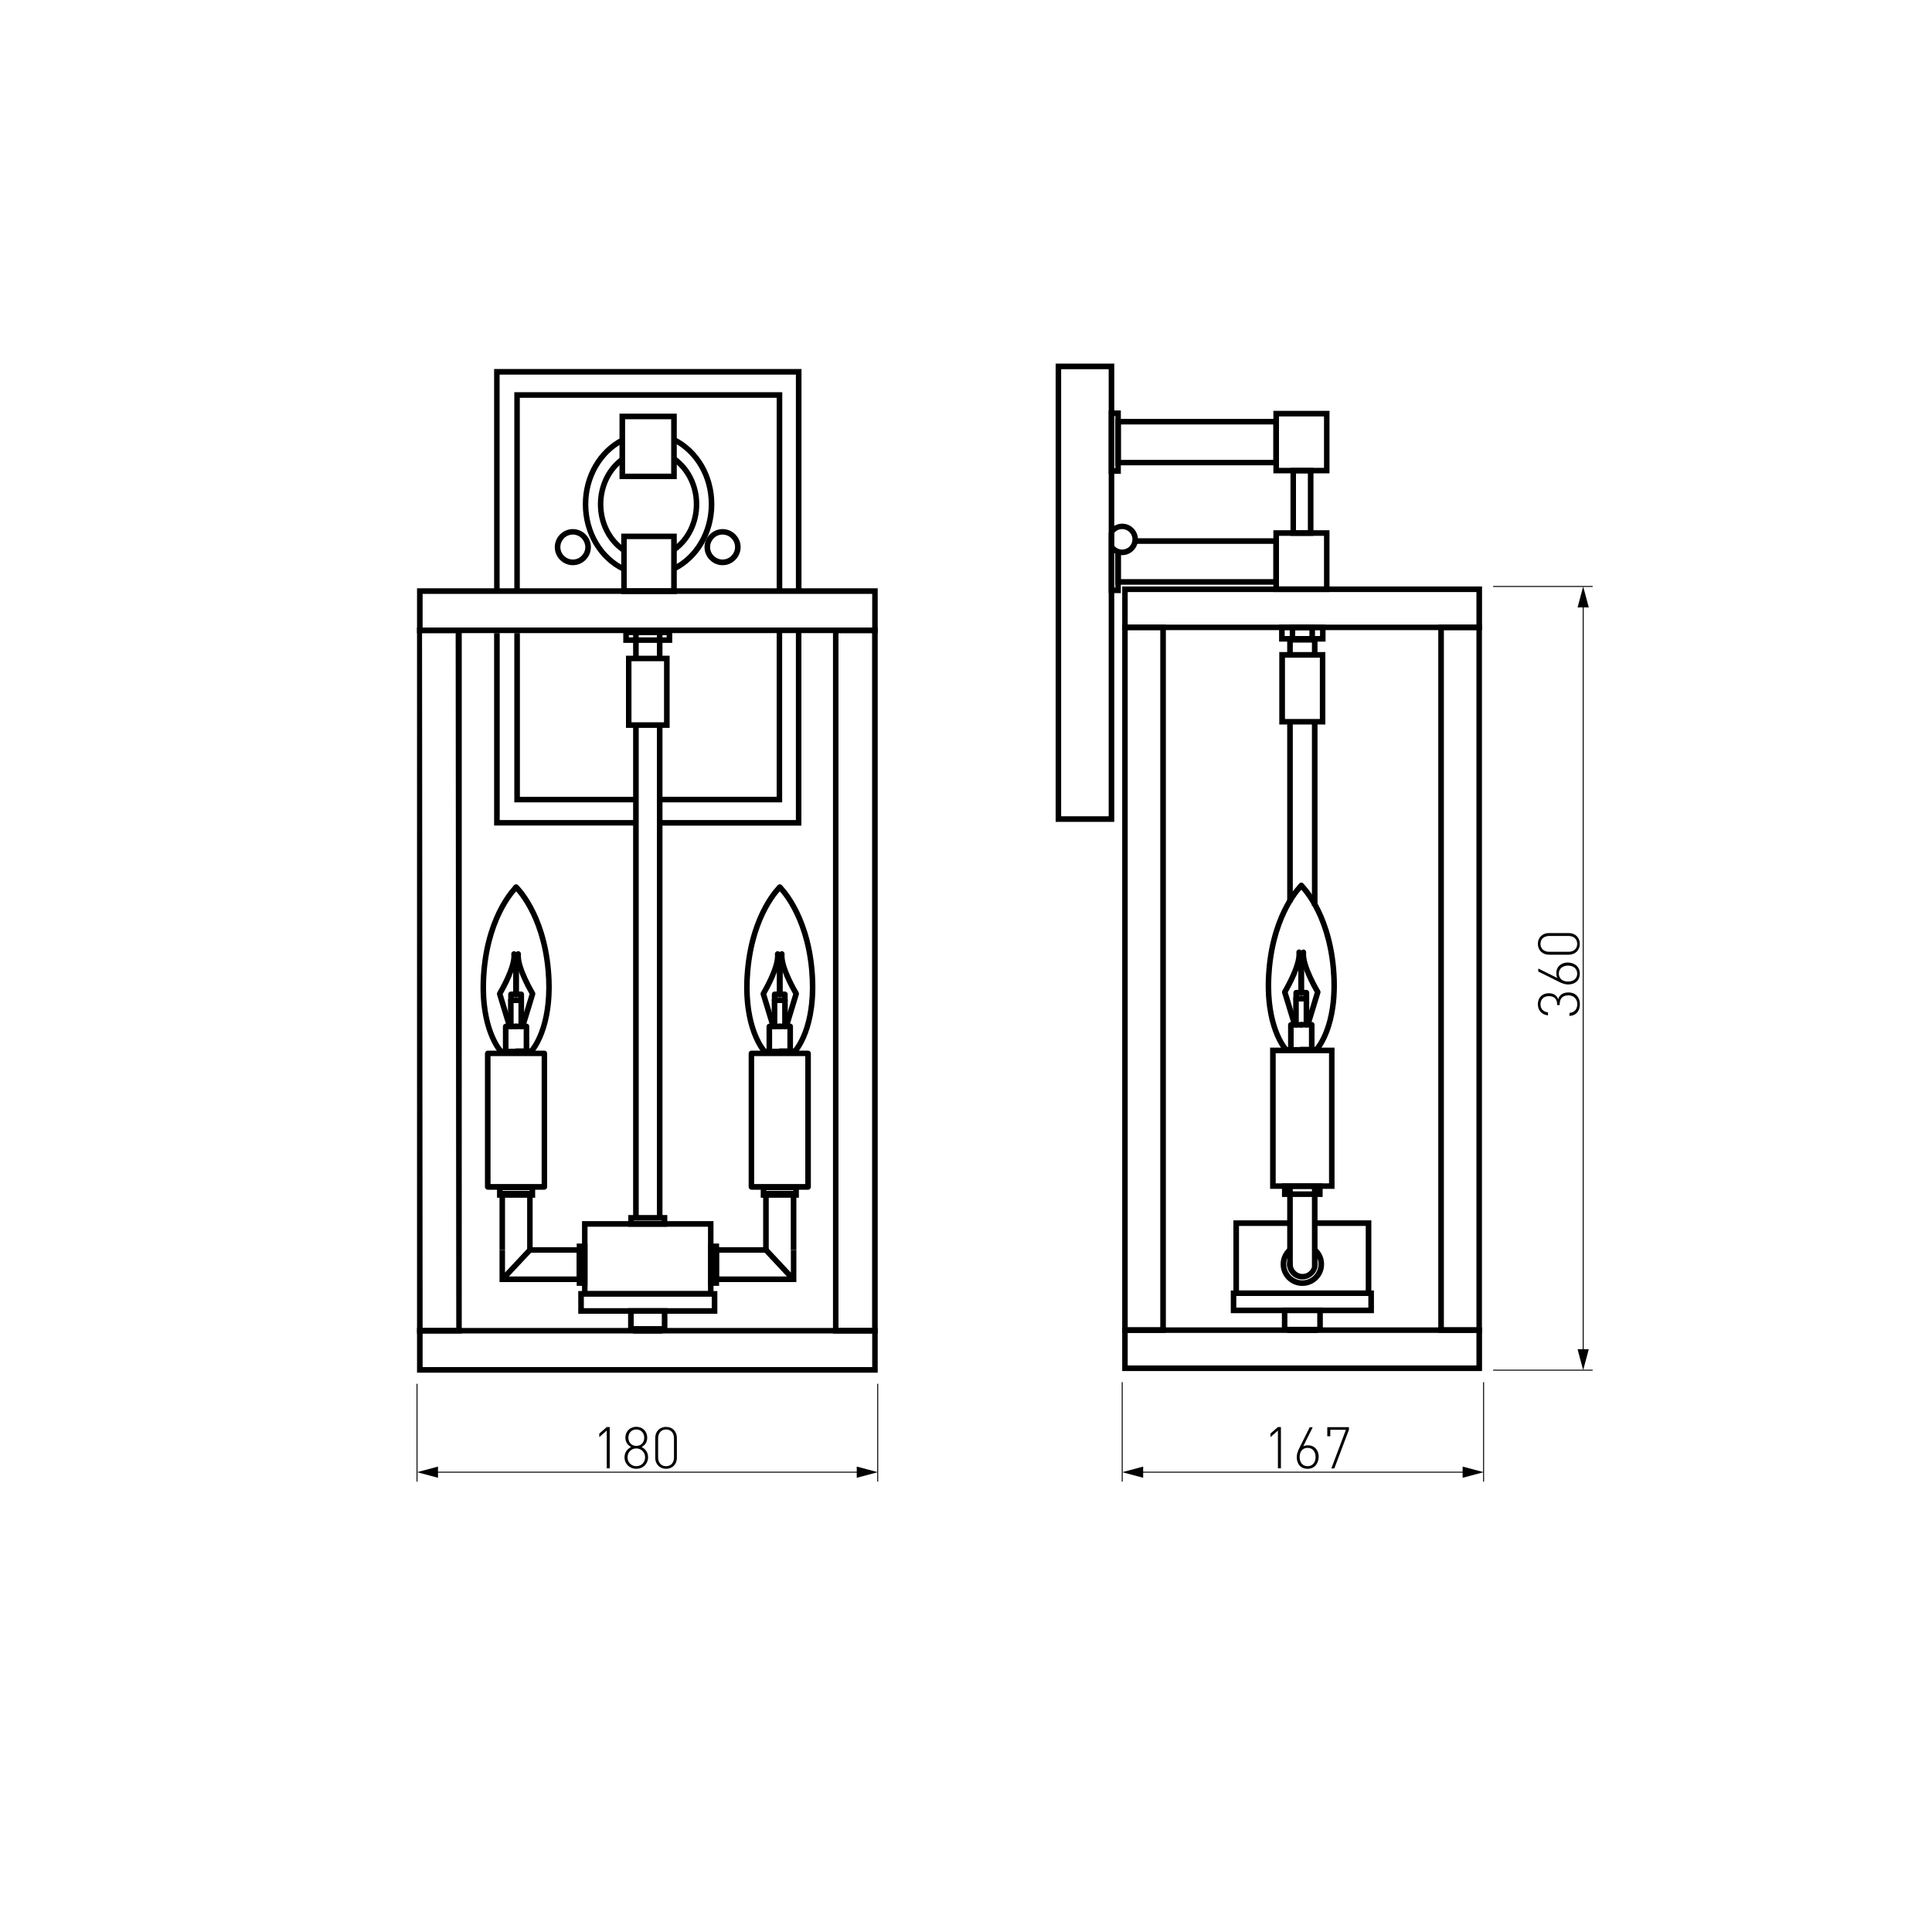 <?xml version="1.0" encoding="utf-8"?>
<!-- Generator: Adobe Illustrator 24.0.2, SVG Export Plug-In . SVG Version: 6.00 Build 0)  -->
<svg version="1.1" id="Слой_1" xmlns="http://www.w3.org/2000/svg" xmlns:xlink="http://www.w3.org/1999/xlink" x="0px" y="0px"
	 width="2000px" height="2000px" viewBox="0 0 2000 2000" style="enable-background:new 0 0 2000 2000;" xml:space="preserve">
<style type="text/css">
	.st0{fill:#FFFFFF;}
	.st1{fill:none;stroke:#000000;stroke-miterlimit:10;}
</style>
<g id="Слой_2_1_">
	<rect x="0" class="st0" width="2000" height="2000"/>
</g>
<path d="M905.7,655.4h-474V609h476.9v46.3H905.7z M437.5,649.6h465.4v-34.8H437.5V649.6z"/>
<path d="M905.7,1421h-474v-46.3h476.9v46.3H905.7z M437.5,1415.2h465.4v-34.8H437.5V1415.2z"/>
<path d="M478,652.5v728h-46.3V649.6H478V652.5z M472.3,1374.7l-0.6-719.3h-34.8l0.6,719.3H472.3z"/>
<path d="M655.4,1377.6v-1.9h2.9v-1h24.6v1h2.9v4.8h-30.4V1377.6z M661.2,750.6v510.1h-5.8V750.6H661.2z M680,681.7v-26.3h-18.8v26.3
	h-5.8v-32.1h30.4v32.1H680z M680,1260.7V750.6h5.8v510.1H680z"/>
<path d="M658.3,854.6H511.5V655.4h5.8v193.5h141V854.6z M829.6,652.5v202.2H682.9v-5.8h141V652.5H829.6z M511.5,611.9V382h318.2
	v229.9h-5.8V387.8H517.2v224.2H511.5z"/>
<path d="M658.3,830.6H532.4V655.4h5.8v169.5h120.2V830.6z M809.7,652.5v178.1H682.9v-5.8H804V652.5H809.7z M532.4,611.9V406h277.4
	v205.9H804V411.8H538.1v200.1H532.4z"/>
<path d="M697.7,496h-56.4v-67.8h59.3V496H697.7z M647.1,490.3h47.7V434h-47.7V490.3z"/>
<path d="M694.8,558.1h-46V609h46V558.1z M645.9,552.4h54.7v62.5h-57.5v-62.5H645.9z"/>
<path d="M693,665.5h-47.8v-13.8h50.7v13.8H693z M651,659.8h39.1v-2.3H651V659.8z"/>
<path d="M690.3,753.5H648v-74.7h45.2v74.7H690.3z M653.7,747.7h33.7v-63.2h-33.7V747.7z"/>
<path d="M732.9,1269.9H608.2v66.6h124.7V1269.9z M605.3,1264.1h133.3v78.1H602.5v-78.1H605.3z"/>
<path d="M685,1263.6h-28.9v0.5H685V1263.6z M653.3,1257.8h37.5v12.1h-40.4v-12.1H653.3z"/>
<path d="M736.8,1342.2H604.4v12h132.4V1342.2z M601.5,1336.5h141.1v23.5H598.6v-23.5H601.5z"/>
<path d="M685.1,1360H656v12.8h29.1V1360z M653.1,1354.2h37.8v24.4h-40.7v-24.4H653.1z"/>
<polygon points="736.1,1287.3 744.4,1287.3 744.4,1331.1 733.2,1331.1 733.2,1287.3 "/>
<path d="M744.4,1321.4h70.2l-23-24.6h-47.2V1321.4z M824.4,1294v33.2h-85.7v-36.1h55.5l24.5,26.2V1294H824.4z"/>
<polygon points="790,1294 790,1232.8 824.4,1232.8 824.4,1294 818.6,1294 818.6,1238.5 795.8,1238.5 795.8,1294 "/>
<path d="M821.2,1232.1h-28v2.1h28V1232.1z M790.3,1226.3H827v13.6h-39.5v-13.6H790.3z"/>
<path d="M833.6,1093.3h-52.9v132.4h52.9V1093.3z M777.9,1087.6h58.6c1.6,0,2.9,1.3,2.9,2.9v138.2c0,1.6-1.3,2.9-2.9,2.9h-58.6
	c-1.6,0-2.9-1.3-2.9-2.9v-138.2C775,1088.9,776.3,1087.6,777.9,1087.6z"/>
<path d="M805.2,920.5c-1.1-1.1-1.2-2.9-0.1-4.1c1.1-1.1,2.9-1.2,4.1-0.1c0.1,0.1,28.8,27.2,34.1,88c5.3,61-18.2,85.9-18.3,85.9
	c-0.6,0.6-1.3,0.9-2.1,0.9l-15.7,0c-1.6,0-2.9-1.3-2.9-2.9c0-1.6,1.3-2.9,2.9-2.9h14.4c3.9-4.9,20.5-28.8,16-80.6
	C832.4,946.3,805.3,920.6,805.2,920.5"/>
<path d="M805.2,916.4c1.1-1.1,3-1.1,4.1,0.1c1.1,1.1,1.1,3-0.1,4.1c-0.1,0.1-27.2,25.7-32.4,84.4c-4.5,51.8,12.1,75.8,16,80.6h14.4
	c1.6,0,2.9,1.3,2.9,2.9c0,1.6-1.3,2.9-2.9,2.9h-15.7c-0.8,0-1.6-0.3-2.1-0.9c-0.1-0.1-23.6-24.9-18.3-85.9
	C776.4,943.6,805.1,916.5,805.2,916.4"/>
<path d="M807.2,1065.4c-1.6,0-2.9-1.3-2.9-2.9c0-1.6,1.3-2.9,2.9-2.9H818c1.6,0,2.9,1.3,2.9,2.9v25.9c0,1.6-1.3,2.9-2.9,2.9
	c-1.6,0-2.9-1.3-2.9-2.9v-23H807.2z"/>
<path d="M807.2,1059.7c1.6,0,2.9,1.3,2.9,2.9c0,1.6-1.3,2.9-2.9,2.9h-7.9v23c0,1.6-1.3,2.9-2.9,2.9c-1.6,0-2.9-1.3-2.9-2.9v-25.9
	c0-1.6,1.3-2.9,2.9-2.9H807.2z"/>
<path d="M807.2,1032.2c-1.6,0-2.9-1.3-2.9-2.9c0-1.6,1.3-2.9,2.9-2.9h5.3c1.6,0,2.9,1.3,2.9,2.9v6.2c0,1.6-1.3,2.9-2.9,2.9h-5.3
	c-1.6,0-2.9-1.3-2.9-2.9c0-1.6,1.3-2.9,2.9-2.9h2.4v-0.4H807.2z"/>
<path d="M807.2,1026.4c1.6,0,2.9,1.3,2.9,2.9c0,1.6-1.3,2.9-2.9,2.9h-2.4v0.4h2.4c1.6,0,2.9,1.3,2.9,2.9c0,1.6-1.3,2.9-2.9,2.9h-5.3
	c-1.6,0-2.9-1.3-2.9-2.9v-6.2c0-1.6,1.3-2.9,2.9-2.9H807.2z"/>
<path d="M815.5,1062.6c0,1.6-1.3,2.9-2.9,2.9c-1.6,0-2.9-1.3-2.9-2.9v-27.1c0-1.6,1.3-2.9,2.9-2.9c1.6,0,2.9,1.3,2.9,2.9V1062.6z"/>
<path d="M804.7,1062.6c0,1.6-1.3,2.9-2.9,2.9c-1.6,0-2.9-1.3-2.9-2.9v-27.1c0-1.6,1.3-2.9,2.9-2.9c1.6,0,2.9,1.3,2.9,2.9V1062.6z"/>
<path d="M810.1,1029.3c0,1.6-1.3,2.9-2.9,2.9c-1.6,0-2.9-1.3-2.9-2.9v-39.6c0-1.6,1.3-2.9,2.9-2.9c1.6,0,2.9,1.3,2.9,2.9V1029.3z"/>
<path d="M810.1,1029.3c0,1.6-1.3,2.9-2.9,2.9c-1.6,0-2.9-1.3-2.9-2.9v-39.6c0-1.6,1.3-2.9,2.9-2.9c1.6,0,2.9,1.3,2.9,2.9V1029.3z"/>
<path d="M817.1,1062c-0.5,1.5-2.1,2.4-3.6,1.9c-1.5-0.5-2.4-2.1-1.9-3.6l9.5-31.3c-3-5.2-16-28.5-14.6-41.8c0.2-1.6,1.6-2.7,3.1-2.6
	c1.6,0.2,2.7,1.6,2.6,3.1c-1.3,13.2,14.5,39.4,14.5,39.5c0.4,0.7,0.5,1.5,0.3,2.3L817.1,1062z"/>
<path d="M802.8,1060.4c0.5,1.5-0.4,3.1-1.9,3.6c-1.5,0.5-3.1-0.4-3.6-1.9l-9.9-32.5c-0.2-0.8-0.1-1.6,0.3-2.3
	c0-0.1,15.8-26.3,14.5-39.5c-0.2-1.6,1-3,2.6-3.1c1.6-0.2,3,1,3.1,2.6c1.3,13.4-11.6,36.6-14.6,41.8L802.8,1060.4z"/>
<path d="M602.1,557.2c-2.3-2.3-5.5-3.8-9.1-3.8c-3.6,0-6.8,1.4-9.1,3.8c-2.3,2.3-3.8,5.5-3.8,9.1c0,3.6,1.4,6.8,3.8,9.1
	c2.3,2.3,5.5,3.8,9.1,3.8c3.5,0,6.8-1.4,9.1-3.8c2.3-2.3,3.8-5.5,3.8-9.1C605.8,562.8,604.4,559.6,602.1,557.2 M593,547.7
	c5.1,0,9.8,2.1,13.2,5.5c3.4,3.4,5.5,8,5.5,13.2c0,5.1-2.1,9.8-5.5,13.2c-3.4,3.4-8,5.5-13.2,5.5c-5.1,0-9.8-2.1-13.2-5.5
	c-3.4-3.4-5.5-8-5.5-13.2c0-5.1,2.1-9.8,5.5-13.2C583.2,549.8,587.9,547.7,593,547.7z"/>
<path d="M757.1,557.2c-2.3-2.3-5.5-3.8-9.1-3.8c-3.6,0-6.8,1.4-9.1,3.8c-2.3,2.3-3.8,5.5-3.8,9.1c0,3.6,1.4,6.8,3.8,9.1
	c2.3,2.3,5.5,3.8,9.1,3.8c3.5,0,6.8-1.4,9.1-3.8c2.3-2.3,3.8-5.5,3.8-9.1C760.9,562.8,759.5,559.6,757.1,557.2 M748,547.7
	c5.1,0,9.8,2.1,13.2,5.5c3.4,3.4,5.5,8,5.5,13.2c0,5.1-2.1,9.8-5.5,13.2c-3.4,3.4-8,5.5-13.2,5.5c-5.1,0-9.8-2.1-13.2-5.5
	c-3.4-3.4-5.5-8-5.5-13.2c0-5.1,2.1-9.8,5.5-13.2C738.3,549.8,742.9,547.7,748,547.7z"/>
<path d="M644.7,591.8c-12.4-5.9-22.9-15.7-30.2-28.1c-7.1-12-11.2-26.3-11.2-41.7c0-15,3.9-29,10.7-40.8c7-12.2,17.1-22,29-28.1
	l2.6,5.1c-10.9,5.6-20.1,14.6-26.6,25.9C612.7,495,609,508,609,522c0,14.3,3.8,27.7,10.4,38.8c6.7,11.4,16.4,20.5,27.7,25.8
	L644.7,591.8z M699,452.7c12.1,6,22.4,15.8,29.6,28.1c6.9,11.9,10.9,26,10.9,41.2c0,15.2-4,29.3-10.9,41.2
	c-7.2,12.3-17.4,22.1-29.6,28.1l-2.5-5.2c11.1-5.5,20.5-14.5,27.1-25.9c6.4-11,10.1-24.2,10.1-38.3c0-14.2-3.7-27.3-10.1-38.3
	c-6.6-11.3-16-20.4-27.1-25.9L699,452.7z"/>
<path d="M644.3,572c-7.8-5.2-14.3-12.6-18.7-21.4c-4.3-8.5-6.7-18.2-6.7-28.6c0-10,2.3-19.4,6.2-27.6c4.1-8.6,10.2-15.8,17.4-21.2
	l3.4,4.6c-6.5,4.8-11.9,11.3-15.6,19c-3.6,7.5-5.7,16-5.7,25.1c0,9.5,2.2,18.4,6.1,26.1c4,7.9,9.8,14.6,16.8,19.2L644.3,572z
	 M699.4,472.6c7.5,5.3,13.7,12.6,18,21.3c4.1,8.3,6.5,17.9,6.5,28.1c0,10.2-2.4,19.8-6.5,28.1c-4.3,8.7-10.5,16-18,21.3l-3.3-4.7
	c6.7-4.7,12.3-11.3,16.2-19.1c3.7-7.6,5.9-16.3,5.9-25.6c0-9.3-2.1-18-5.9-25.6c-3.9-7.8-9.5-14.4-16.2-19.1L699.4,472.6z"/>
<path d="M908.6,652.5v728h-46.3V649.6h46.3V652.5z M902.8,1374.7V655.4h-34.8v719.3H902.8z"/>
<polygon points="599.9,1287.3 608.2,1287.3 608.2,1331.1 597,1331.1 597,1287.3 "/>
<path d="M526.8,1321.4H597v-24.6h-47.2L526.8,1321.4z M522.8,1294v23.3l24.5-26.2h55.5v36.1h-85.7V1294H522.8z"/>
<polygon points="545.7,1294 545.7,1238.5 522.8,1238.5 522.8,1294 517.1,1294 517.1,1232.8 551.4,1232.8 551.4,1294 "/>
<path d="M517.4,1226.3H554v13.6h-39.5v-13.6H517.4z M548.3,1232.1h-28v2.1h28V1232.1z"/>
<path d="M504.9,1087.6h58.6c1.6,0,2.9,1.3,2.9,2.9v138.2c0,1.6-1.3,2.9-2.9,2.9h-58.6c-1.6,0-2.9-1.3-2.9-2.9v-138.2
	C502.1,1088.9,503.3,1087.6,504.9,1087.6 M560.7,1093.3h-52.9v132.4h52.9V1093.3z"/>
<path d="M532.3,916.4c1.1-1.1,3-1.1,4.1,0.1c1.1,1.1,1.1,3-0.1,4.1c-0.1,0.1-27.2,25.7-32.4,84.4c-4.5,51.8,12.1,75.8,16,80.6h14.4
	c1.6,0,2.9,1.3,2.9,2.9c0,1.6-1.3,2.9-2.9,2.9h-15.7c-0.8,0-1.6-0.3-2.1-0.9c-0.1-0.1-23.6-24.9-18.3-85.9
	C503.5,943.6,532.2,916.5,532.3,916.4"/>
<path d="M532.3,920.5c-1.1-1.1-1.2-2.9-0.1-4.1c1.1-1.1,2.9-1.2,4.1-0.1c0.1,0.1,28.8,27.2,34.1,88c5.3,61-18.2,85.9-18.3,85.9
	c-0.6,0.6-1.3,0.9-2.1,0.9l-15.7,0c-1.6,0-2.9-1.3-2.9-2.9c0-1.6,1.3-2.9,2.9-2.9h14.4c3.9-4.9,20.5-28.8,16-80.6
	C559.5,946.3,532.3,920.6,532.3,920.5"/>
<path d="M534.3,1059.7c1.6,0,2.9,1.3,2.9,2.9c0,1.6-1.3,2.9-2.9,2.9h-7.9v23c0,1.6-1.3,2.9-2.9,2.9c-1.6,0-2.9-1.3-2.9-2.9v-25.9
	c0-1.6,1.3-2.9,2.9-2.9H534.3z"/>
<path d="M534.3,1065.4c-1.6,0-2.9-1.3-2.9-2.9c0-1.6,1.3-2.9,2.9-2.9H545c1.6,0,2.9,1.3,2.9,2.9v25.9c0,1.6-1.3,2.9-2.9,2.9
	c-1.6,0-2.9-1.3-2.9-2.9v-23H534.3z"/>
<path d="M534.3,1026.4c1.6,0,2.9,1.3,2.9,2.9c0,1.6-1.3,2.9-2.9,2.9h-2.4v0.4h2.4c1.6,0,2.9,1.3,2.9,2.9c0,1.6-1.3,2.9-2.9,2.9H529
	c-1.6,0-2.9-1.3-2.9-2.9v-6.2c0-1.6,1.3-2.9,2.9-2.9H534.3z"/>
<path d="M534.3,1032.2c-1.6,0-2.9-1.3-2.9-2.9c0-1.6,1.3-2.9,2.9-2.9h5.3c1.6,0,2.9,1.3,2.9,2.9v6.2c0,1.6-1.3,2.9-2.9,2.9h-5.3
	c-1.6,0-2.9-1.3-2.9-2.9c0-1.6,1.3-2.9,2.9-2.9h2.4v-0.4H534.3z"/>
<path d="M531.7,1062.6c0,1.6-1.3,2.9-2.9,2.9c-1.6,0-2.9-1.3-2.9-2.9v-27.1c0-1.6,1.3-2.9,2.9-2.9c1.6,0,2.9,1.3,2.9,2.9V1062.6z"/>
<path d="M542.5,1062.6c0,1.6-1.3,2.9-2.9,2.9c-1.6,0-2.9-1.3-2.9-2.9v-27.1c0-1.6,1.3-2.9,2.9-2.9c1.6,0,2.9,1.3,2.9,2.9V1062.6z"/>
<path d="M537.1,1029.3c0,1.6-1.3,2.9-2.9,2.9c-1.6,0-2.9-1.3-2.9-2.9v-39.6c0-1.6,1.3-2.9,2.9-2.9c1.6,0,2.9,1.3,2.9,2.9V1029.3z"/>
<path d="M537.1,1029.3c0,1.6-1.3,2.9-2.9,2.9c-1.6,0-2.9-1.3-2.9-2.9v-39.6c0-1.6,1.3-2.9,2.9-2.9c1.6,0,2.9,1.3,2.9,2.9V1029.3z"/>
<path d="M529.9,1060.4c0.5,1.5-0.4,3.1-1.9,3.6c-1.5,0.5-3.1-0.4-3.6-1.9l-9.9-32.5c-0.2-0.8-0.1-1.6,0.3-2.3
	c0-0.1,15.8-26.3,14.5-39.5c-0.2-1.6,1-3,2.6-3.1c1.6-0.2,3,1,3.1,2.6c1.3,13.4-11.6,36.6-14.6,41.8L529.9,1060.4z"/>
<path d="M544.2,1062c-0.5,1.5-2.1,2.4-3.6,1.9c-1.5-0.5-2.4-2.1-1.9-3.6l9.5-31.3c-3-5.2-16-28.5-14.6-41.8c0.2-1.6,1.6-2.7,3.1-2.6
	c1.6,0.2,2.7,1.6,2.6,3.1c-1.3,13.2,14.5,39.4,14.5,39.5c0.4,0.7,0.5,1.5,0.3,2.3L544.2,1062z"/>
<path d="M1147.7,382.2h-49.2V845h49.2V382.2z M1095.7,376.4h57.8v474.4h-60.7V376.4H1095.7z"/>
<path d="M1370.5,431.1H1324v53.2h46.6V431.1z M1321.1,425.3h55.2V490h-58.1v-64.7H1321.1z"/>
<path d="M1150.6,424.9h9.7v65.6h-12.6v-65.6H1150.6z M1154.6,430.7h-1.1v54h1.1V430.7z"/>
<path d="M1318.2,439.4h-157.9V476h157.9V439.4z M1157.4,433.6H1324v48.1h-169.4v-48.1H1157.4z"/>
<path d="M1370.5,554.7H1324v52.4h46.6V554.7z M1321.1,548.9h55.2v64h-58.1v-64H1321.1z"/>
<polygon points="1153.5,551.4 1153.5,608.3 1154.6,608.3 1154.6,571.2 1160.3,571.2 1160.3,614 1147.7,614 1147.7,551.4 "/>
<polygon points="1175.1,557.2 1324,557.2 1324,605.3 1154.5,605.3 1154.5,571.2 1160.3,571.2 1160.3,599.5 1318.2,599.5 1318.2,563 
	1175.1,563 "/>
<path d="M1148.2,549.3c1.5-2.2,3.5-4,5.9-5.3c2.3-1.2,4.9-1.9,7.6-1.9c4.5,0,8.6,1.8,11.5,4.8c3,3,4.8,7,4.8,11.5
	c0,4.5-1.8,8.6-4.8,11.5c-2.9,2.9-7,4.8-11.5,4.8c-2.8,0-5.4-0.7-7.6-1.9c-2.4-1.3-4.4-3.1-5.9-5.3l4.8-3.2c1,1.4,2.3,2.6,3.8,3.4
	c1.5,0.8,3.2,1.2,4.9,1.2c2.9,0,5.6-1.2,7.5-3.1c1.9-1.9,3.1-4.6,3.1-7.5c0-2.9-1.2-5.6-3.1-7.5c-1.9-1.9-4.6-3.1-7.5-3.1
	c-1.8,0-3.5,0.4-4.9,1.2c-1.5,0.8-2.9,2-3.8,3.4L1148.2,549.3z"/>
<path d="M1353.9,490h-12.3v58.9h12.3V490z M1338.8,484.3h20.9v70.4h-23.8v-70.4H1338.8z"/>
<path d="M1528.4,612.9h-361v33.7h361V612.9z M1164.6,607.1h369.6v45.2h-372.5v-45.2H1164.6z"/>
<path d="M1528.4,1379.8h-361v33.7h361V1379.8z M1164.6,1374.1h369.6v45.2h-372.5v-45.2H1164.6z"/>
<path d="M1167.4,652.3v721.7h33.7V652.3H1167.4z M1161.7,1376.9V646.6h45.2v733.2h-45.2V1376.9z"/>
<path d="M1494.7,652.3v721.7h33.7V652.3H1494.7z M1488.9,1376.9V646.6h45.2v733.2h-45.2V1376.9z"/>
<path d="M1366.5,652.3h-36.6v6.1h36.6V652.3z M1327,646.6h45.2v17.6h-48.1v-17.6H1327z"/>
<path d="M1355.5,652.3h-14.7v6.1h14.7V652.3z M1338,646.6h23.3v17.6h-26.2v-17.6H1338z"/>
<path d="M1332.5,934V747.1h5.8V934H1332.5z M1332.5,1088.4v-1h5.8v1H1332.5z M1332.5,1311.1v-83.2h5.8v83.2H1332.5z M1363.9,1376.4
	v3.5h-31.4v-3.5h2.9v-2.3h25.6v2.3H1363.9z M1363.9,1227.9v83.2h-5.8v-83.2H1363.9z M1363.9,1087.4v1h-5.8v-1H1363.9z M1363.9,747.1
	v190.7h-5.8V747.1H1363.9z M1332.5,677.9v-18.5h31.4v18.5h-5.8v-12.7h-19.8v12.7H1332.5z"/>
<path d="M1363.6,1359.2h-30.9v14.3h30.9V1359.2z M1329.9,1353.5h39.5v25.8H1327v-25.8H1329.9z"/>
<path d="M1416.5,1341.6h-136.7v12h136.7V1341.6z M1277,1335.9h145.3v23.5h-148.2v-23.5H1277z"/>
<polygon points="1361,1263.3 1419.6,1263.3 1419.6,1341.6 1276.8,1341.6 1276.8,1263.3 1335.4,1263.3 1335.4,1269.1 1282.6,1269.1 
	1282.6,1335.9 1413.8,1335.9 1413.8,1269.1 1361,1269.1 "/>
<path d="M1363.5,1230.8h-30.6v2.5h30.6V1230.8z M1330,1225h39.2v14.1h-42.1V1225H1330z"/>
<path d="M1375.8,1090.3h-55.2V1225h55.2V1090.3z M1317.7,1084.5h63.8v146.2h-66.7v-146.2H1317.7z"/>
<path d="M1366.3,680.8h-36.1v63.5h36.1V680.8z M1327.2,675h44.8v75h-47.7v-75H1327.2z"/>
<path d="M1362.9,1291.7c2.4,2.1,4.4,4.7,5.8,7.7c1.3,2.9,2,6,2,9.3c0,6.2-2.5,11.8-6.6,15.9c-4.1,4.1-9.7,6.6-15.9,6.6
	c-6.2,0-11.8-2.5-15.9-6.6c-4.1-4.1-6.6-9.7-6.6-15.9c0-3.3,0.7-6.5,2-9.3c1.4-3,3.3-5.6,5.8-7.7l3.8,4.3c-1.8,1.6-3.3,3.5-4.3,5.7
	c-1,2.1-1.5,4.5-1.5,7c0,4.6,1.9,8.8,4.9,11.8c3,3,7.2,4.9,11.8,4.9c4.6,0,8.8-1.9,11.8-4.9s4.9-7.2,4.9-11.8c0-2.5-0.5-4.9-1.5-7
	c-1-2.2-2.5-4.1-4.3-5.7L1362.9,1291.7z"/>
<path d="M1363.8,1305.8l0.2,1.4l0.1,1.4c0,4.4-1.8,8.4-4.7,11.2c-2.9,2.9-6.9,4.7-11.2,4.7c-4.4,0-8.4-1.8-11.2-4.7
	c-2.9-2.9-4.7-6.8-4.7-11.2l0.1-1.4l0.2-1.4l5.7,1l-0.1,0.9l0,0.9c0,2.8,1.1,5.3,3,7.2c1.8,1.8,4.4,3,7.2,3c2.8,0,5.3-1.1,7.2-3
	c1.8-1.8,3-4.4,3-7.2l0-0.9l-0.1-0.9L1363.8,1305.8z"/>
<path d="M1345.1,918.8c-1.1-1.1-1.2-2.9-0.1-4.1c1.1-1.1,2.9-1.2,4.1-0.1c0.1,0.1,28.8,27.2,34.1,88c5.3,61-18.2,85.9-18.3,85.9
	c-0.6,0.6-1.3,0.9-2.1,0.9l-15.7,0c-1.6,0-2.9-1.3-2.9-2.9c0-1.6,1.3-2.9,2.9-2.9h14.4c3.9-4.9,20.5-28.8,16-80.6
	C1372.3,944.6,1345.1,918.9,1345.1,918.8"/>
<path d="M1345.1,914.7c1.1-1.1,3-1.1,4.1,0.1c1.1,1.1,1.1,3-0.1,4.1c-0.1,0.1-27.2,25.7-32.4,84.4c-4.5,51.8,12.1,75.8,16,80.6h14.4
	c1.6,0,2.9,1.3,2.9,2.9c0,1.6-1.3,2.9-2.9,2.9h-15.7c-0.8,0-1.6-0.3-2.1-0.9c-0.1-0.1-23.6-24.9-18.3-85.9
	C1316.3,941.9,1345,914.8,1345.1,914.7"/>
<path d="M1347.1,1063.7c-1.6,0-2.9-1.3-2.9-2.9c0-1.6,1.3-2.9,2.9-2.9h10.8c1.6,0,2.9,1.3,2.9,2.9v25.9c0,1.6-1.3,2.9-2.9,2.9
	c-1.6,0-2.9-1.3-2.9-2.9v-23H1347.1z"/>
<path d="M1347.1,1058c1.6,0,2.9,1.3,2.9,2.9c0,1.6-1.3,2.9-2.9,2.9h-7.9v23c0,1.6-1.3,2.9-2.9,2.9c-1.6,0-2.9-1.3-2.9-2.9v-25.9
	c0-1.6,1.3-2.9,2.9-2.9H1347.1z"/>
<path d="M1347.1,1030.5c-1.6,0-2.9-1.3-2.9-2.9c0-1.6,1.3-2.9,2.9-2.9h5.3c1.6,0,2.9,1.3,2.9,2.9v6.2c0,1.6-1.3,2.9-2.9,2.9h-5.3
	c-1.6,0-2.9-1.3-2.9-2.9c0-1.6,1.3-2.9,2.9-2.9h2.4v-0.4H1347.1z"/>
<path d="M1347.1,1024.7c1.6,0,2.9,1.3,2.9,2.9c0,1.6-1.3,2.9-2.9,2.9h-2.4v0.4h2.4c1.6,0,2.9,1.3,2.9,2.9c0,1.6-1.3,2.9-2.9,2.9
	h-5.3c-1.6,0-2.9-1.3-2.9-2.9v-6.2c0-1.6,1.3-2.9,2.9-2.9H1347.1z"/>
<path d="M1355.3,1060.8c0,1.6-1.3,2.9-2.9,2.9c-1.6,0-2.9-1.3-2.9-2.9v-27.1c0-1.6,1.3-2.9,2.9-2.9c1.6,0,2.9,1.3,2.9,2.9V1060.8z"
	/>
<path d="M1344.5,1060.8c0,1.6-1.3,2.9-2.9,2.9c-1.6,0-2.9-1.3-2.9-2.9v-27.1c0-1.6,1.3-2.9,2.9-2.9c1.6,0,2.9,1.3,2.9,2.9V1060.8z"
	/>
<path d="M1349.9,1027.6c0,1.6-1.3,2.9-2.9,2.9c-1.6,0-2.9-1.3-2.9-2.9V988c0-1.6,1.3-2.9,2.9-2.9c1.6,0,2.9,1.3,2.9,2.9V1027.6z"/>
<path d="M1349.9,1027.6c0,1.6-1.3,2.9-2.9,2.9c-1.6,0-2.9-1.3-2.9-2.9V988c0-1.6,1.3-2.9,2.9-2.9c1.6,0,2.9,1.3,2.9,2.9V1027.6z"/>
<path d="M1357,1060.3c-0.5,1.5-2.1,2.4-3.6,1.9c-1.5-0.5-2.4-2.1-1.9-3.6l9.5-31.3c-3-5.2-16-28.5-14.6-41.8
	c0.2-1.6,1.6-2.7,3.1-2.6c1.6,0.2,2.7,1.6,2.6,3.1c-1.3,13.2,14.5,39.4,14.5,39.5c0.4,0.7,0.5,1.5,0.3,2.3L1357,1060.3z"/>
<path d="M1342.6,1058.6c0.5,1.5-0.4,3.1-1.9,3.6c-1.5,0.5-3.1-0.4-3.6-1.9l-9.9-32.5c-0.2-0.8-0.1-1.6,0.3-2.3
	c0-0.1,15.8-26.3,14.5-39.5c-0.2-1.6,1-3,2.6-3.1c1.6-0.2,3,1,3.1,2.6c1.3,13.4-11.6,36.6-14.6,41.8L1342.6,1058.6z"/>
<line class="st1" x1="431.7" y1="1432.5" x2="431.7" y2="1533.8"/>
<line class="st1" x1="908.6" y1="1432.5" x2="908.6" y2="1533.8"/>
<g>
	<g>
		<line class="st1" x1="449.4" y1="1524" x2="890.9" y2="1524"/>
		<g>
			<polygon points="453.4,1529.8 431.7,1524 453.4,1518.2 			"/>
		</g>
		<g>
			<polygon points="886.9,1529.8 908.6,1524 886.9,1518.2 			"/>
		</g>
	</g>
</g>
<line class="st1" x1="1161.7" y1="1430.8" x2="1161.7" y2="1533.8"/>
<line class="st1" x1="1535.8" y1="1430.8" x2="1535.8" y2="1533.8"/>
<g>
	<g>
		<line class="st1" x1="1179.4" y1="1524" x2="1518.1" y2="1524"/>
		<g>
			<polygon points="1183.4,1529.8 1161.7,1524 1183.4,1518.2 			"/>
		</g>
		<g>
			<polygon points="1514.1,1529.8 1535.8,1524 1514.1,1518.2 			"/>
		</g>
	</g>
</g>
<g>
	<path d="M1322.9,1480.9l-7.7,6.8v-3.7l7.7-6.7h3.1v42.7h-3.1V1480.9z"/>
	<path d="M1353.7,1520.5c-7.2,0-11.3-5-11.3-12c0-2.8,0.7-5.3,2.4-8.9l11-22.1h3.1l-9.8,19.7c1.4-0.7,3.1-1,5-1c7,0,11,5.3,11,11.9
		C1364.9,1514.9,1360.9,1520.5,1353.7,1520.5z M1353.6,1498.8c-5,0-8.2,3.7-8.2,9.5s3.2,9.5,8.2,9.5c5,0,8.3-3.7,8.3-9.5
		C1361.9,1503.2,1359.1,1498.8,1353.6,1498.8z"/>
	<path d="M1378.2,1520.1l15.1-40h-16.2v6.7h-3.1v-9.4h22.4v2.7l-15.1,40H1378.2z"/>
</g>
<g>
	<path d="M628.1,1480.9l-7.7,6.8v-3.7l7.7-6.7h3.1v42.7h-3.1V1480.9z"/>
	<path d="M658.7,1520.5c-6.9,0-12.2-5-12.2-11.9c0-5,2.7-8.5,6.8-10.7c-3.8-2.1-5.9-5.3-5.9-9.7c0-6.2,4.6-11.2,11.3-11.2
		c6.7,0,11.3,4.9,11.3,11.2c0,4.4-1.9,7.6-5.8,9.7c4.1,2.2,6.7,5.7,6.7,10.7C670.8,1515.5,665.6,1520.5,658.7,1520.5z M658.7,1499.4
		c-5.2,0-9.1,4-9.1,9.2c0,5.3,4,9.2,9.1,9.2c5.2,0,9.1-3.9,9.1-9.2C667.8,1503.4,663.8,1499.4,658.7,1499.4z M658.7,1479.8
		c-4.9,0-8.2,3.5-8.2,8.5c0,5,3.4,8.5,8.2,8.5c4.9,0,8.2-3.5,8.2-8.5C666.9,1483.3,663.5,1479.8,658.7,1479.8z"/>
	<path d="M689.5,1520.5c-6.5,0-11.2-4.7-11.2-11.4v-20.6c0-6.7,4.7-11.4,11.2-11.4c6.6,0,11.2,4.7,11.2,11.4v20.6
		C700.7,1515.8,696.1,1520.5,689.5,1520.5z M689.5,1479.8c-5.3,0-8.2,4-8.2,9v20c0,5,2.8,9,8.2,9s8.2-4,8.2-9v-20
		C697.7,1483.7,694.8,1479.8,689.5,1479.8z"/>
</g>
<line class="st1" x1="1545.7" y1="1418.4" x2="1648.7" y2="1418.4"/>
<line class="st1" x1="1545.7" y1="607.1" x2="1648.7" y2="607.1"/>
<g>
	<g>
		<line class="st1" x1="1638.9" y1="1400.7" x2="1638.9" y2="624.8"/>
		<g>
			<polygon points="1644.7,1396.7 1638.9,1418.4 1633.1,1396.7 			"/>
		</g>
		<g>
			<polygon points="1644.7,628.8 1638.9,607.1 1633.1,628.8 			"/>
		</g>
	</g>
</g>
<g>
	<path d="M1635.5,1039.5c0,6.7-3.4,11.7-10.8,12.2v-3.1c5.8-0.5,8.1-4.6,8.1-9.1c0-5.1-3.4-9.1-9.1-9.1c-5.8,0-9.1,2.8-9.1,9.3v0.7
		h-2.7v-0.7c0-5.8-3.1-8.5-8.6-8.5c-5.6,0-8.6,3.7-8.6,8.3c0,5,3,8,7.8,8.5v3.1c-6.7-0.7-10.5-5.3-10.5-11.6
		c0-6.7,4.4-11.3,11.3-11.3c4.6,0,7.9,1.7,9.7,6.1c1.6-4.8,5.2-6.9,10.7-6.9C1631.3,1027.4,1635.5,1032.6,1635.5,1039.5z"/>
	<path d="M1635.4,1007.8c0,7.2-5,11.3-12,11.3c-2.8,0-5.3-0.7-8.9-2.4l-22.1-11v-3.1l19.7,9.8c-0.7-1.4-1-3.1-1-5
		c0-7,5.3-11,11.9-11C1629.8,996.5,1635.4,1000.6,1635.4,1007.8z M1613.7,1007.9c0,5,3.7,8.2,9.5,8.2s9.5-3.2,9.5-8.2
		c0-5-3.7-8.3-9.5-8.3C1618.1,999.6,1613.7,1002.4,1613.7,1007.9z"/>
	<path d="M1635.4,977.1c0,6.5-4.7,11.2-11.4,11.2h-20.6c-6.7,0-11.4-4.7-11.4-11.2c0-6.6,4.7-11.2,11.4-11.2h20.6
		C1630.7,965.9,1635.4,970.5,1635.4,977.1z M1594.7,977.1c0,5.3,4,8.2,9,8.2h20c5,0,9-2.8,9-8.2s-4-8.2-9-8.2h-20
		C1598.6,969,1594.7,971.8,1594.7,977.1z"/>
</g>
</svg>
